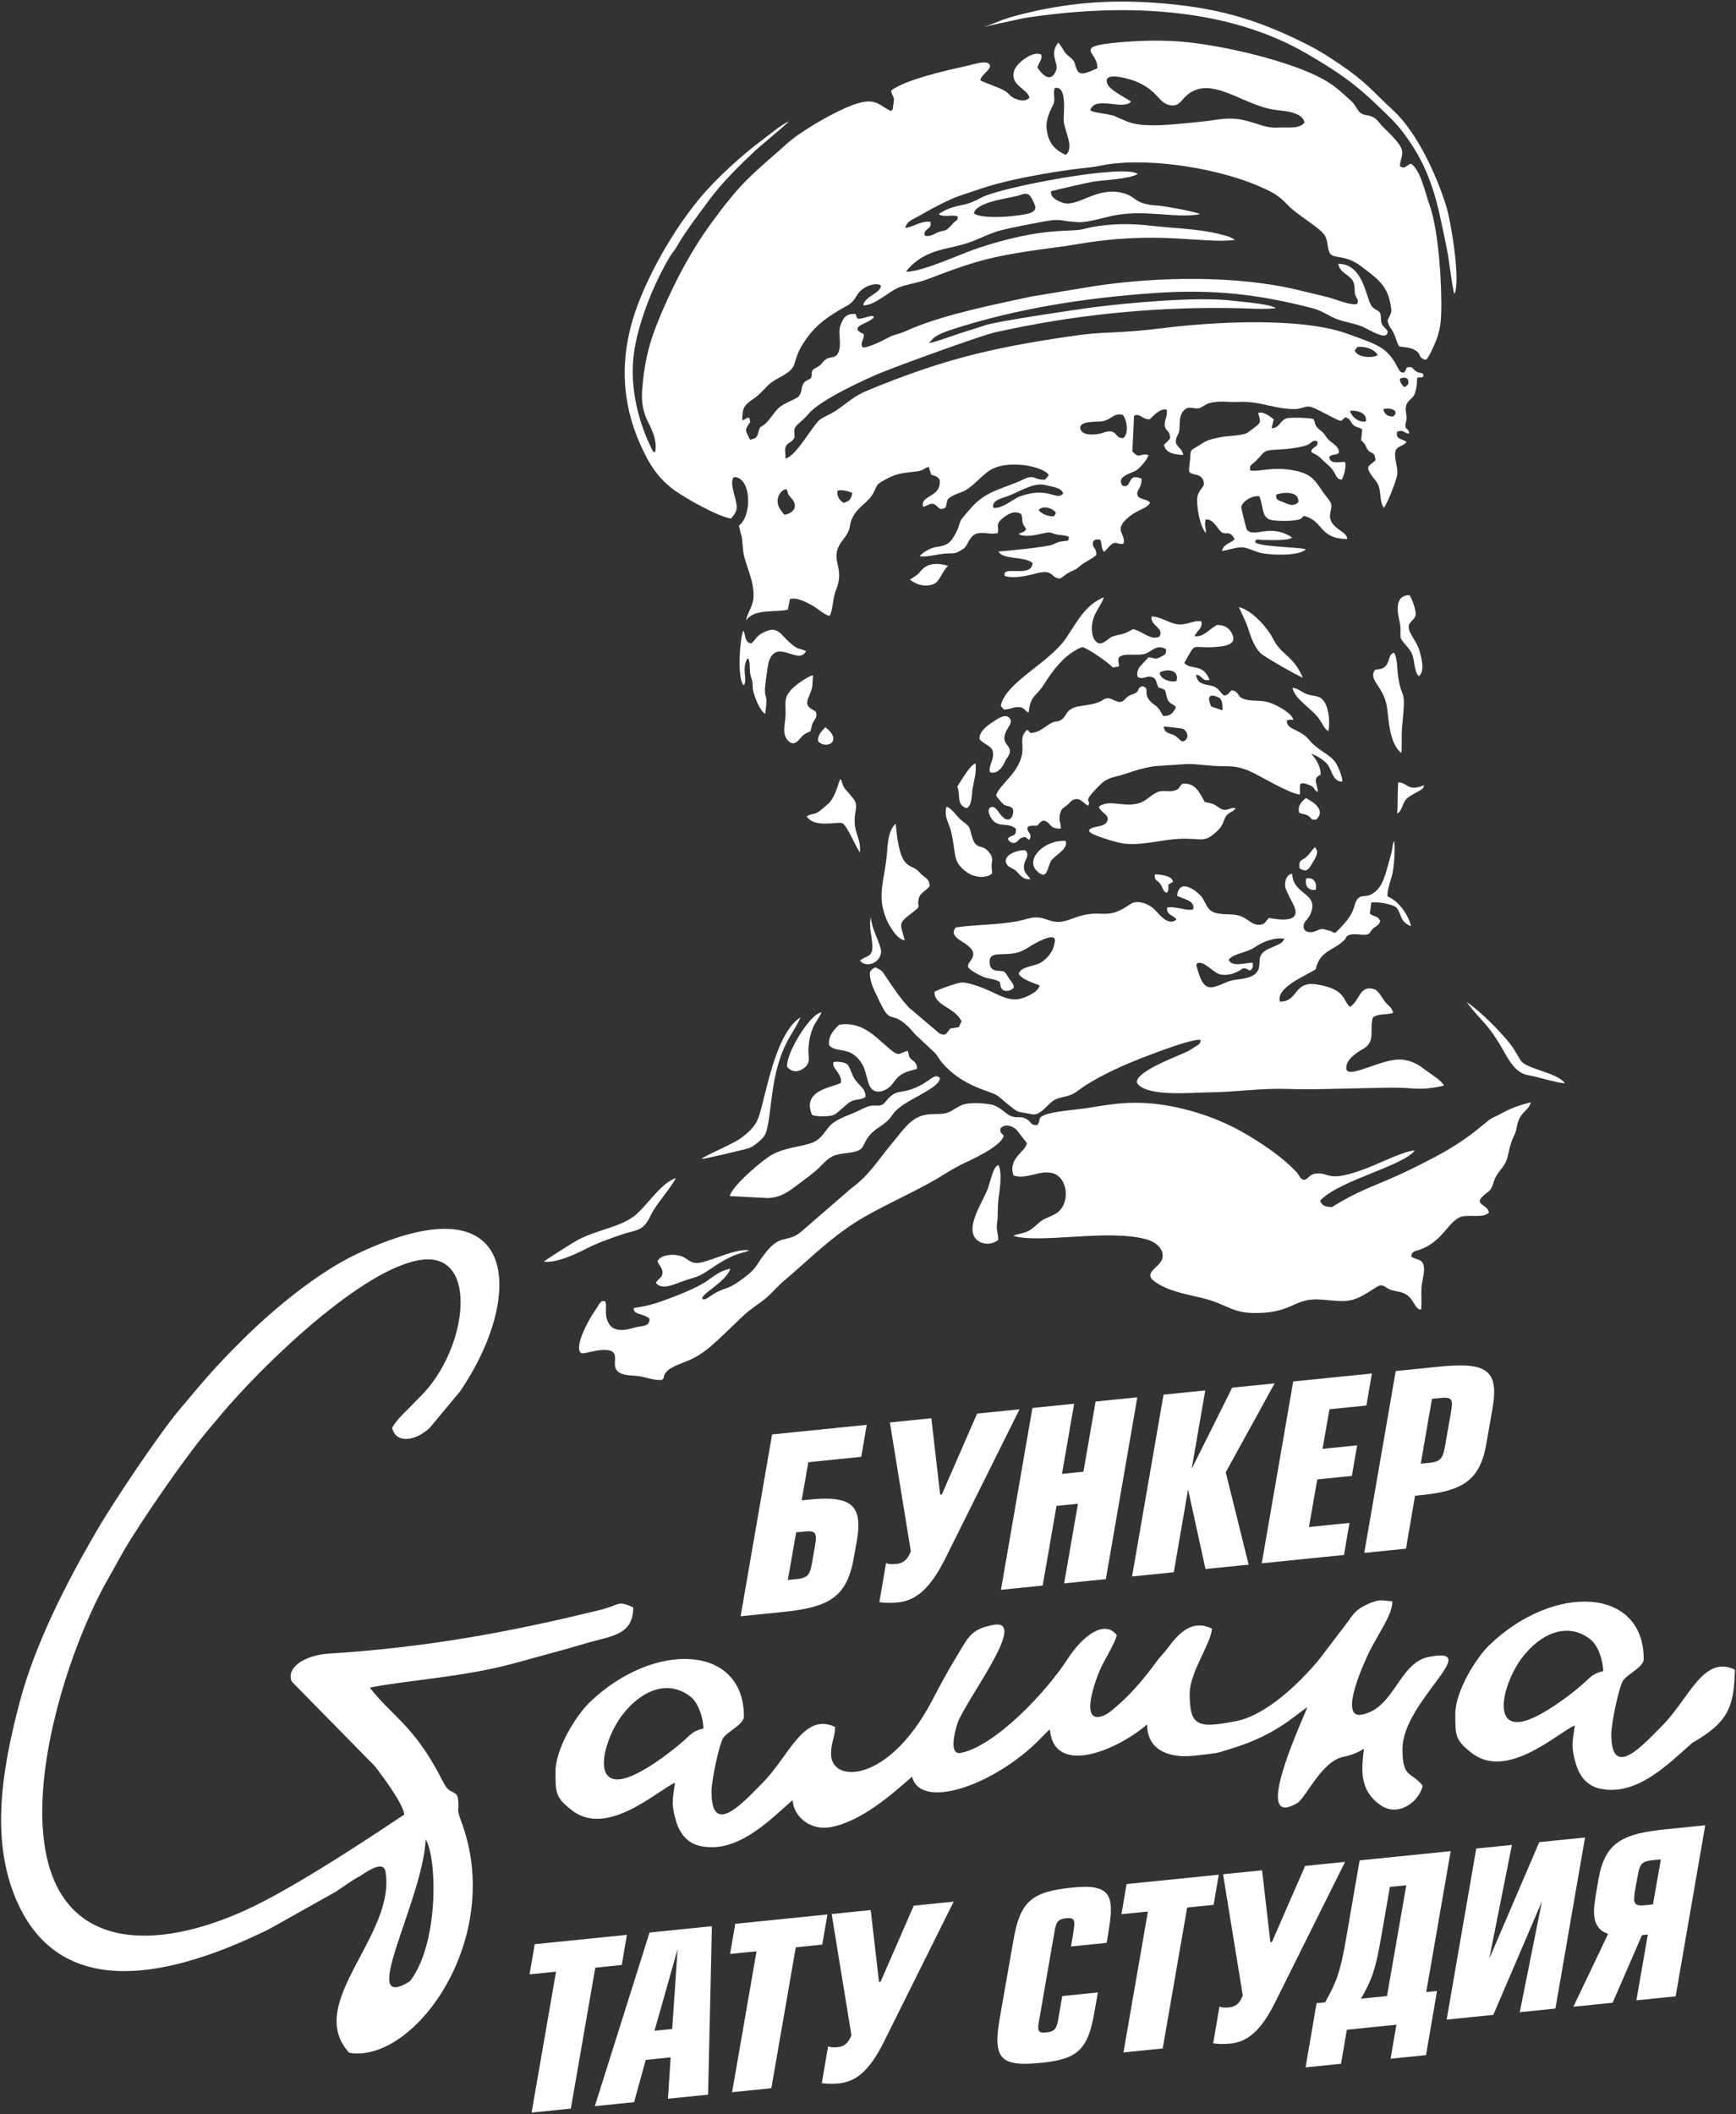 <svg width="787" height="958" viewBox="0 0 787 958" fill="none" xmlns="http://www.w3.org/2000/svg">
<rect x="0" y="0" width="787" height="958" fill="#333333" stroke="none"/>
<g clip-path="url(#clip0_2564_20)">
<path fill-rule="evenodd" clip-rule="evenodd" d="M192.988 833.476C198.384 842.758 198.797 881.179 185.817 897.807C161.681 912.835 191.601 861.599 192.988 833.476ZM167.649 764.715C185.66 761.175 210.765 759.935 233.739 753.522C243.567 750.776 255.628 747.661 265.158 744.782C276.753 741.277 287.065 741.28 287.065 728.397C279.826 724.971 281.023 727.314 272.365 729.445C228.921 740.134 191.756 746.612 149.032 749.324C138.577 749.989 129.631 755.303 132.236 761.956L170.037 800.437C172.997 804.295 182.845 817.304 183.264 822.272C182.402 822.644 140.685 851.4 114.981 863.85C74.698 883.365 31.093 885.538 21.223 841.617C13.194 805.877 29.954 751.11 46.927 719.145L56.135 702.662C64.499 688.464 83.833 660.488 93.929 648.524C96.158 645.885 97.691 644.033 99.904 641.383C118.713 618.883 164.935 573.955 191.496 570.816C217.39 567.753 211.827 611.627 190.751 632.632C188.285 635.089 186.495 637.062 184.181 639.295C181.717 641.674 179.502 644.035 177.754 646.989C179.652 654.764 188.979 652.63 194.859 646.955L208.607 630.445C237.948 587.446 236.489 532.912 161.934 568.14C144.102 576.565 124.158 593 109.897 607.16C96.943 620.025 92.956 625.01 81.526 638.555C71.814 650.063 51.65 680.419 44.928 691.82C30.498 716.3 15.953 744.714 8.929 771.282C0.43 803.435 -4.56 835.694 8.468 863.307C28.918 906.65 77.581 896.048 122.059 874.132L152.35 857.137C155.172 855.316 160.56 851.313 163.172 850.192C169.82 845.551 174.08 844.098 174.758 848.119C179.639 877.131 137.714 907.74 158.318 930.197C187.815 935.245 228.993 878.402 209.1 825.344C206.759 819.099 208.2 820.853 207.726 815.702C207.343 811.551 204.743 812.755 202.579 810.186C201.373 808.75 199.458 804.635 198.269 802.484C186.401 780.998 177.502 777.492 167.649 764.715Z" fill="white"/>
<path fill-rule="evenodd" clip-rule="evenodd" d="M282.134 806.085C268.253 808.811 274.145 787.698 281.899 777.421C290.585 765.903 302.908 760.745 313.179 768.94C316.229 771.374 318.751 777.573 318.876 783.252C314.146 784.286 312.844 786.259 309.874 788.877C303.566 794.44 290.221 804.496 282.134 806.085ZM251.822 802.854C251.822 812.469 251.896 814.427 258.92 820.079C275.128 833.123 298.16 811.196 306.016 807.824C304.907 815.609 304.173 817.562 306.58 825.519C308.263 831.078 311.754 835.24 317.382 836.482C334.408 840.243 349.217 824.456 359.293 815.729C359.976 823.776 367.893 829.657 376.747 827.916C391.084 825.101 404.684 812.709 413.49 805.083C417.085 819.813 448.12 810.091 469.272 790.2C471.712 787.908 473.81 785.483 475.952 783.628C477.776 805.165 506.433 793.185 520.043 781.397C520.043 793.72 530.97 796.55 540.366 795.664C543.322 795.387 551.015 794.575 552.834 794.026C561.086 791.54 567.117 789.676 574.6 785.738C582.689 781.482 586.13 778.275 592.611 773.572C592.463 775.382 566.058 830.156 588.133 817C592.049 814.667 599.093 798.018 609.145 796.045C612.734 795.34 615.97 793.999 618.33 792.402C617.261 801.625 616.012 810.824 625.534 817.772C633.846 823.839 643.381 816.347 644.97 809.216C639.904 802.648 635.784 806.083 635.784 792.65C635.784 770.835 673.285 745.784 647.725 750.806C634.216 753.457 632.177 774.066 617.413 776.969C606.397 779.13 618.892 752.224 620.792 748.452C625.641 738.832 631.19 731.819 631.19 725.576C626.214 725.395 625.912 724.294 620.219 726.818C615.748 728.8 613.947 730.526 611.362 734.444L597.909 752.11C588.898 762.891 573.946 777.237 560.46 779.886C542.937 783.33 539.334 782.299 539.334 767.503C539.334 757.722 548.844 745.207 549.439 737.961C540.656 733.806 534.783 739.503 529.448 746.7C527.595 749.199 525.836 750.765 523.988 753.336C519.439 759.671 513.274 767.022 507.387 772.144C505.447 773.831 502.804 776.436 500.215 777.445C488.801 781.9 496.959 760.405 498.906 756.145C500.83 751.931 505.422 744.719 506.266 740.931C500.45 733.388 490.208 742.117 484.095 751.589C473.851 767.458 450.794 791.325 435.535 794.324C430.176 795.376 432.734 785.017 433.987 781.14C437.314 770.837 466.995 733.03 450.232 736.321C439.963 738.34 439.138 741.676 433.324 751.211C429.225 757.928 426.076 763.914 422.389 770.9C402.67 808.262 376.747 808.155 376.747 794.847C376.747 789.383 378.472 787.593 378.584 782.545C364.167 775.722 357.789 795.854 345.382 808.224C337.516 816.063 322.553 833.143 322.553 811.923C322.553 806.631 326.019 790.594 327.796 787.662C329.59 784.7 337.248 781.453 337.248 777.805C337.248 745.131 296.573 743.403 267.414 771.292C261.301 777.139 251.822 792.234 251.822 802.854Z" fill="white"/>
<path fill-rule="evenodd" clip-rule="evenodd" d="M690.05 780.102C676.169 782.83 682.061 761.718 689.815 751.438C698.501 739.921 710.824 734.765 721.097 742.959C724.145 745.392 726.667 751.592 726.795 757.269C722.062 758.305 720.76 760.279 717.792 762.897C711.482 768.46 698.139 778.514 690.05 780.102ZM659.738 776.871C659.738 786.489 659.812 788.445 666.836 794.099C683.044 807.14 706.076 785.216 713.935 781.843C712.823 789.628 712.091 791.582 714.499 799.539C716.179 805.097 719.67 809.257 725.298 810.499C742.324 814.26 757.133 798.474 767.211 789.747C783.611 780.333 786.129 773.398 786.5 756.564C772.083 749.742 765.708 769.874 753.298 782.242C745.432 790.082 730.469 807.16 730.469 785.943C730.469 780.648 733.937 764.611 735.712 761.68C737.506 758.719 745.166 755.472 745.166 751.823C745.166 719.148 704.489 717.421 675.33 745.311C669.217 751.156 659.738 766.254 659.738 776.871Z" fill="white"/>
<path fill-rule="evenodd" clip-rule="evenodd" d="M350.378 237.875C347.375 237.787 349.134 240.544 346.643 242.985C345.209 244.393 342.821 246.32 344.021 248.741C345.833 248.859 349.624 246.228 350.803 244.724C350.832 243.688 350.546 238.541 350.378 237.875ZM477.889 233.869L478.708 232.372C477.25 230.237 472.694 228.817 470.91 231.088C471.807 232.779 475.813 234.384 477.889 233.869ZM355.502 233.218C357.769 233.196 363.327 230.459 358.375 225.31C356.677 223.547 357.523 223.455 356.596 221.77C354.48 221.551 352.669 224.428 352.533 226.523C352.336 229.521 353.875 231.034 355.502 233.218ZM386.411 223.368C384.668 222.585 381.39 221.676 379.629 222.417C379.345 224.798 380.452 226.55 382.408 227.872C385.382 226.984 385.724 226.288 386.411 223.368ZM481.978 223.616C481.177 220.801 476.668 220.58 474.211 219.888C468.719 218.344 462.949 222.526 456.755 224.842C454.403 225.722 449.355 226.796 450.333 230.054C452.411 230.651 455.866 228.658 457.784 227.507C460.923 225.626 461.114 225.187 464.855 224.153C475.947 221.088 479.176 227.024 481.978 223.616ZM509.304 198.483C511.777 196.368 510.96 190.425 509.049 188.037C504.672 186.838 503.708 190.597 498.933 191.002C497.037 191.163 488.348 190.662 489.877 194.679C491.031 197.72 497.337 197.046 499.897 196.151C507.049 193.649 504.903 198.903 509.304 198.483ZM330.718 192.466C326.348 189.436 321.854 194.448 321.136 198.742C320.659 201.609 322.832 210.383 324.455 212.705L326.735 212.343C327.977 208.78 325.24 208.736 326.558 205.064L329.619 204.806C328.836 203.007 326.887 202.493 325.649 201.206C325.059 198.386 325.862 198.899 327.701 197.429L327.482 194.999C328.129 194.717 328.847 194.39 329.306 194.092C330.46 193.352 330.454 192.743 330.718 192.466ZM619.221 190.908C619.856 187.006 615.168 185.864 612.018 186.115C612.568 188.753 616.213 191.801 619.221 190.908ZM631.535 188.753C632.671 187.529 632.837 187.972 632.461 186.236C631.02 185.052 628.847 184.848 627.109 185.459C627.641 187.746 629.127 188.771 631.535 188.753ZM636.536 175.374C638.449 174.757 639.06 173.38 637.988 171.525C636.27 170.903 636.428 171.042 634.692 171.537C634.444 172.832 635.493 174.401 636.536 175.374ZM624.584 160.926C623.188 158.196 618.489 156.719 615.368 157.267L614.175 158.764C615.112 162.035 622.282 162.427 624.584 160.926ZM441.507 96.646C445.318 99.819 463.611 97.758 466.741 96.619C470.619 95.207 469.371 93.254 468.118 90.651C466.549 87.396 465.334 87.335 461.982 88.526C458.408 89.794 442.736 91.182 441.507 96.646ZM483.155 70.201C487.229 66.905 482.463 59.051 482.215 54.679C482.036 51.528 484.014 38.594 478.154 39.897C477.449 42.099 478.062 43.403 477.943 45.556C477.854 47.109 477.111 48.033 476.455 49.425C475.345 51.788 474.195 55.214 474.434 57.87C474.998 64.189 477.547 67.639 483.155 70.201ZM591.366 55.502C590.608 50.825 582.293 50.284 578.388 49.821C563.362 48.044 548.24 32.761 537.092 44.07C535.245 45.943 534.288 48.028 531.081 47.753C525.095 47.236 525.433 41.007 514.554 36.75C512.215 35.835 499.029 31.74 502.179 38.315C503.464 40.993 510.235 44.285 512.759 46.023C509.098 50.277 496.386 43.036 494.263 49.993C496.041 51.311 502.466 51.347 505.907 52.853C509.906 54.603 512.005 55.838 516.556 56.435C524.258 57.442 535.212 56.019 543.135 55.292C553.617 54.327 557.215 52.195 568.001 55.547C572.078 56.813 575.219 58.131 579.61 57.814C583.371 57.541 589.243 58.648 591.366 55.502ZM634.638 75.301C637.178 76.966 637.232 74.798 639.734 74.22C644.104 77.129 646.25 87.966 648.076 92.936C652.233 104.257 653.786 130.059 653.341 142.259C653.184 146.553 652.678 150.003 651.159 153.989C650.356 156.097 647.968 161.695 646.487 163.04C642.77 162.362 644.553 160.509 641.62 158.746C639.252 157.323 636.988 157.339 634.289 157.023C633.119 154.899 632.803 153.125 631.861 151.066C630.799 148.744 629.456 147.978 629.037 145.163C630.81 141.259 631.183 142.064 630.257 137.26C628.655 128.949 623.678 125.662 616.8 120.491C609.59 115.073 604.313 117.553 602.781 114.559C601.642 112.339 602.112 109.361 600.619 106.765C598.619 103.283 588.005 97.387 583.98 93.095C579.874 88.718 577.484 87.393 571.887 84.869C553.411 76.532 522.996 71.544 502.79 74.379C499.991 74.775 496.854 75.57 494.16 75.831C482.32 76.988 463.248 80.213 451.543 83.399C446.22 84.849 441.283 86.691 436.079 88.362C429.856 90.363 421.735 94.961 415.743 98.322C413.245 99.723 411.102 100.32 410.379 103.272C414.498 102.806 416.953 100.083 421.74 100.468C422.845 104.241 418.399 103.252 419.209 106.796C420.898 107.172 422.283 106.787 423.809 105.946C428.054 103.605 428.036 105.997 431.798 101.493C433.217 99.792 434.483 100.014 434.145 98.054C431.259 97.096 427.942 98.678 425.555 97.04C428.28 95.01 432.024 93.717 435.398 93.066C439.67 92.24 441.601 91.285 445.369 89.322C453.774 84.943 509.517 74.144 515.796 78.823C512.166 81.121 500.309 81.607 495.603 82.309C493.851 82.571 477.006 86.389 476.451 86.709C476.137 89.544 479.362 91.021 481.843 91.873C488.512 94.162 497.138 84.321 509.058 87.467C515.896 89.273 513.464 92.466 525.29 93.202C528.004 93.373 542.317 95.988 544.001 97.002C534.576 99.177 520.016 94.961 505.827 97.479C500.962 98.342 493.352 100.922 488.744 100.676C478.478 100.128 482.519 98.597 470.525 100.878C465.099 101.909 459.03 103.024 453.696 104.375C449.077 105.543 443.528 108.497 438.744 110.095C429.724 113.111 420.363 112.643 411.965 121.525L410.672 123.189C418.916 122.995 435.418 115.002 444.136 112.167C473.622 102.578 485.016 105.362 491.034 103.838C494.732 102.9 496.567 102.578 500.391 102.126C507.454 101.294 514.581 101.439 521.667 102.269C533.695 103.679 546.333 103.572 557.913 107.539L559.835 108.716C545.315 110.634 525.55 104.324 489.031 110.556C481.649 111.815 474.217 112.612 466.811 113.742C450.053 116.3 442.693 118.22 426.958 124.069C424.006 125.165 420.818 126.486 417.844 127.403C414.673 128.379 411.066 128.94 408.018 130.043C403.033 131.845 396.924 138.377 391.352 138.392C391.643 134.425 399.777 132.682 399.278 129.267C396.073 127.629 390.394 130.513 388.682 133.503C385.948 138.274 384.728 137.94 380.121 140.733C372.755 145.197 368.653 148.618 364.014 155.752C360.779 160.726 360.656 164.629 359.411 166.488C357.36 169.552 353.063 170.923 350.13 173.009C347.259 175.05 345.238 178.165 342.114 180.34C337.514 183.537 336.473 184.285 336.513 190.436C338.279 190.12 337.784 189.364 339.651 189.241L340.116 191.226C337.133 195.37 338.06 194.907 340.011 199.259C342.331 198.738 343.173 198.389 343.741 196.095C344.585 192.712 344.553 194.065 346.822 192.105C349.255 190 350.953 186.565 353.381 184.537C355.865 182.461 360.837 180.939 362.108 179.572C363.457 178.122 363.195 176.075 363.918 174.383C364.782 172.362 366.342 172.427 367.785 171.208C368.228 168.704 367.467 168.086 369.667 166.804C371.511 165.728 371.763 165.745 373.102 164.025C375.802 160.556 379.027 163.541 380.383 158.836C381.477 155.038 379.839 150.829 380.909 147.764C382.225 143.984 383.639 141.943 387.899 142.313L388.631 144.351C391.585 144.758 394.594 142.429 396.241 143.503C394.825 146.663 383.513 147.752 391.6 151.411C391.77 154.367 389.797 155.043 391.025 157.386C393.323 157.82 400.41 154.21 402.755 152.966C405.176 151.677 406.423 151.59 408.83 150.742C410.748 150.066 412.782 149.055 414.702 148.289C430.326 142.064 450.849 137.98 467.551 134.364L496.455 129.605C524.373 125.371 560.887 124.648 588.757 131.484C593.19 132.574 597.712 133.586 602.138 134.711C605.206 135.492 612.879 138.75 615.354 137.66C616.166 135.519 614.562 135.127 614.251 133.006C613.924 130.782 614.441 129.155 613.137 127.052C611.405 124.255 607.536 123.758 606.676 119.54C617.916 119.524 619.125 134.364 621.649 138.457C622.705 140.171 624.817 140.558 625.533 141.639C626.5 143.098 625.45 145.345 626.795 147.406C627.755 148.871 630.194 149.972 628.507 151.695C626.721 153.306 620.091 149.064 617.813 148.099C613.656 146.34 609.63 146.049 605.701 144.456C601.539 142.771 599.5 140.827 594.727 139.594C570.249 133.261 549.717 131.015 524.026 132.751C492.631 134.87 460.785 139.728 430.858 149.542C428.193 150.417 425.226 151.512 423.042 153.355L421.111 155.466C424.221 155.072 434.103 151.274 438.054 150.102C441.084 149.202 443.62 148.43 446.578 147.394C451.639 145.615 488.979 140.1 494.974 139.328C510.759 137.289 542.979 134.259 559.034 136.284C563.275 136.819 575.705 137.681 578.446 139.645C572.635 140.274 567.197 139.782 561.39 139.652C527.006 138.884 491.911 142.044 458.178 149.093L451.022 150.605C444.029 152.275 407.835 165.477 399.81 168.731C392.706 171.608 371.537 181.364 366.655 187.442C365.54 188.827 363.547 190.64 362.251 191.765C359.219 194.401 360.347 194.77 360.181 198.304C358.776 200.653 357.863 200.201 356.72 201.593C355.164 203.486 356.402 205.16 356.008 207.8C361.152 206.778 368.666 192.045 372.039 189.91C374.5 188.353 376.727 187.628 379.468 185.732C384.728 182.094 387.237 179.436 393.453 176.873C426.584 163.212 448.804 157.71 484.567 152.485C493.994 151.107 495.865 151.028 505.352 150.585C512.529 150.247 519.803 149.623 526.921 148.724C549.616 145.855 590.384 143.465 611.499 151.483C616.081 153.221 623.705 155.544 627.37 158.451C632.568 162.575 633.687 167.569 634.891 168.402C637.046 169.89 637.077 167.404 637.849 166.502C640.604 165.949 640.004 166.884 641.783 168.131C644.137 169.784 645.028 168.075 645.35 170.552C643.71 171.577 644.571 170.65 642.571 171.136C642.085 172.98 642.819 173.913 641.416 178.263C640.676 180.557 638.612 180.984 637.67 183.24C636.536 185.956 638.156 188.024 637.507 190.577C636.194 195.75 638.65 193.148 638.834 196.484C636.411 196.415 636.652 194.509 633.399 195.616C632.474 199.293 635.748 198.639 637.628 200.331C635.878 202.533 632.665 201.973 632.459 205.359C632.269 208.53 633.719 211.777 633.446 214.916C633.233 217.355 628.97 228.13 627.391 230.137C624.934 226.854 626.65 221.651 623.815 218.064C618.247 211.023 620.006 211.765 623.56 208.639C623.416 204.634 621.543 205.583 620.315 204.131C618.939 202.504 619.483 201.53 617.053 199.514L617.531 194.576C616.025 193.479 614.504 193.674 613.34 192.414C612.045 191.009 612.344 189.865 609.948 189.049L607.932 190.754C605.007 190.116 596.003 184.323 593.34 184.217C591.648 184.153 589.594 185.325 587.144 185.37C578.309 185.533 570.811 181.615 561.807 182.125C557.287 182.38 552.628 181.373 548.226 182.676C546.351 183.231 544.756 184.766 543.5 185.007C541.399 185.412 539.215 183.983 537.322 185.415C533.455 188.339 535.617 194.063 534.115 196.731C530.965 202.318 535.689 202.023 536.449 206.129C532.976 206.106 528.347 205.433 527.68 201.588L530.392 198.818C530.618 194.976 528.378 195.589 528.042 192.915C527.7 190.19 529.562 188.632 528.855 185.58C525.635 185.086 523.258 188.187 521.164 190.006C517.78 190.138 517.02 187.1 514.115 188.377L513.345 204.522C516.892 208.422 516.709 204.954 520.638 206.236C520.211 208.125 516.662 212.365 514.648 213.412C512.202 214.683 506.01 216.044 508.866 220.063C513.464 221.763 510.539 213.923 517.496 216.905C517.733 220.906 515.301 222.045 515.552 223.934C515.894 226.527 519.591 225.798 521.334 227.671C520.607 230.302 516.098 230.595 511.573 234.402C504.491 240.356 510.457 241.699 509.369 246.302C506.702 247.101 506.272 244.93 503.918 246.666C502.598 247.642 501.642 249.271 500.452 250.05C499.109 248.244 499.59 246.492 498.852 244.655C497.06 244.055 495.149 244.626 495.442 246.787C495.643 248.28 497.08 248.609 497.006 251.437C495.67 253.021 491.289 254.794 488.941 257.02C487.771 258.13 486.104 258.629 484.647 259.381C483.009 260.224 482.013 261.455 480.476 262.196C475.672 261.634 478.048 257.541 469.057 260.014C465.484 260.996 458.986 262.29 455.537 260.992C453.729 255.883 467.845 262.149 468.109 255.118C464.327 251.903 454.43 253.787 452.693 249.864C455.246 249.835 475.032 247.79 477.084 246.821C481.065 244.937 480.089 245.615 484.303 244.97L484.553 243.303C482.893 242.348 480.66 242.636 478.872 242.171C476.077 241.444 476.603 240.878 473.159 241.636C469.912 242.352 464.349 243.744 461.749 241.925C463.338 241.155 464.088 241.343 465.177 239.857C464.625 238.421 464.007 238.45 463.597 236.749C463.228 235.221 463.577 234.37 462.906 232.894C459.903 231.269 457.435 232.661 455.103 234.402C450.655 237.729 453.212 238.644 452.277 241.549C449.131 242.466 444.669 240.511 441.771 242.231C439.084 243.827 438.869 247.235 436.663 248.736C432.429 251.621 432.196 250.361 427.309 250.958C424.047 251.357 420.169 252.464 416.98 252.115C417.636 250.578 422.109 248.175 424.107 247.922C429.999 247.179 431.203 245.78 433.962 240.244C434.696 238.772 434.926 237.035 435.486 235.93C436.007 234.896 440.026 230.338 440.943 229.356C447.764 222.056 455.49 221.327 464.047 217.181C469.176 214.695 468.878 217.695 473.806 217.331L475.444 215.368C473.915 211.571 456.376 207.559 448.014 213.605C444.508 216.14 441.843 219.523 438.323 221.772C436.067 223.213 434.459 223.357 432.322 224.455C428.587 226.38 429.797 226.391 428.71 229.969C425.725 231.64 425.707 229.81 423.903 228.678C421.798 227.355 420.377 229.519 418.448 229.595C417.072 224.265 426.902 225.516 426.005 217.386C424.461 215.411 424.264 215.966 422.147 215.084L421.048 211.577C419.054 212 418.824 213.171 415.951 213.549C408.41 214.545 406.608 214.144 399.329 218.461C397.481 219.555 397.293 220.571 396.38 222.558C393.919 227.915 389.056 229.121 386.427 234.619C384.476 238.694 386.487 239.078 382.05 244.769C375.14 253.63 383.556 256.331 378.969 267.416C377.53 270.894 377.53 276.94 376.105 279.057C374.12 278.907 370.26 275.425 368.011 274.226C365.259 272.755 361.103 270.509 358.096 271.482L357.149 276.226C352.374 277.676 342.07 275.519 338.27 281.082C338.212 279.361 341.127 274.61 341.494 271.784C342.528 263.879 337.469 255.252 336.927 249.766C335.864 238.964 336.88 246.944 334.992 238.13C341.072 233.782 340.691 216.08 332.674 216.167C330.879 218.503 332.718 223.173 333.331 225.849C334.426 230.616 334.343 231.311 331.467 234.995C325.793 234.22 311.042 225.959 306.092 222.399C298.05 216.61 294.031 209.966 289.988 200.716C280.939 180.024 281.212 158.95 289.211 137.835C295.311 121.73 306.043 103.344 317.028 90.088C324.669 80.866 336.339 70.244 346.283 62.886C349.908 60.203 353.479 56.997 357.619 54.974C357.156 55.892 344.75 66.035 342.246 68.391C335.195 75.03 327.451 82.618 321.597 90.513C317.144 96.523 310.359 105.438 306.775 111.786C305.669 113.738 304.794 114.458 303.738 116.217C296.69 127.969 289.99 144.4 287.696 157.949C285.127 173.121 288.551 189.221 295.231 202.953C295.944 204.421 295.725 204.56 296.992 204.952C297.999 200.13 295.911 195.321 293.886 191.409C291.382 186.571 290.71 181.796 291.14 176.287C291.961 165.734 293.805 157.045 297.58 147.448C303.651 132.024 312.429 114.722 322.353 101.236C327.323 94.48 332.461 87.669 338.257 81.84C344.265 75.796 350.613 70.676 356.773 65.073C363.019 59.393 382.097 48.017 391.032 46.276C397.566 45.003 399.208 48.111 403.858 50.324L404.709 49.532C404.747 48.999 405.29 45.209 405.286 45.128C405.243 43.944 404.127 42.696 404.002 40.993C410.744 36.019 428.869 31.942 437.929 29.95C441.445 29.178 448.793 26.491 448.849 30.232C447.914 32.613 444.859 33.965 444.418 36.379C445.313 37.144 453.071 39.594 455.658 41.262C457.618 42.524 457.903 43.808 460.424 44.788C462.729 45.681 464.965 46.048 466.703 44.276C465.822 40.149 457.605 38.726 459.787 31.966C460.912 28.478 468.496 22.68 472.089 24.806C472.479 27.404 470.895 28.205 470.315 30.608C472.445 33.839 476.276 37.816 478.682 32.141C480.317 28.276 475.323 25.419 479.693 19.301C480.7 20.069 482.105 22.939 483.146 24.175C484.406 25.669 486.598 26.625 487.147 28.505C488.762 34.043 489.443 34.578 497.442 30.975C498.102 23.674 485.777 21.185 506.532 19.27C515.366 18.455 523.894 18.155 532.755 18.663C550.216 19.659 580.652 26.466 596.994 34.423C604.206 37.934 607.24 40.917 612.6 45.813C615.562 48.523 615.137 51.541 619.498 52.208C624.278 52.938 624.372 55.032 627.42 57.957C639.266 69.313 635.088 68.619 634.638 75.301ZM681.323 504.18C685.684 501.835 689.28 500.7 694.062 499.458C692.393 504.267 689.009 503.464 687.673 510.528C686.649 515.952 685.597 513.905 683.621 523.509C682.511 528.897 679.459 529.897 677.557 534.476C676.738 536.452 676.456 538.698 674.751 539.958C666.212 546.264 674.185 544.961 675.006 549.435C672.605 552.086 666.389 550.361 662.79 551.256C656.747 552.755 654.274 562.677 643.435 566.345C641.32 567.061 639.995 567.018 639.785 569.399C642.072 571.435 647.304 569.202 645.012 579.549C643.723 585.381 644.804 588.236 644.251 593.45C640.969 593.353 641.157 587.62 635.858 585.803C633.862 585.119 631.268 585.022 629.402 583.986C627.527 582.946 626.547 581.572 624.132 583.152C612.902 590.503 611.937 590.01 599.171 588.914C587.47 587.909 586.363 594.069 572.599 594.884C559.07 595.687 557.868 591.796 546.729 588.63C540.397 586.831 529.226 585.492 522.791 580.185C518.543 576.68 525.798 574.08 526.856 570.534C528.181 566.101 523.753 562.746 520.105 561.697C502.616 556.651 471.722 563.742 459.435 560.025C461.044 558.992 463.956 559.202 466.853 557.432C469.207 555.993 470.554 554.255 472.371 553.01C473.855 551.999 477.026 551.03 479.026 549.699C485.301 545.532 484.376 533.296 476.869 531.524C471.096 530.164 465.124 534.677 459.467 532.639C456.757 524.728 465.235 521.819 465.502 517.904L460.762 511.873C458.811 510.121 455.466 509.038 453.566 511.329C453.333 513.659 453.805 512.965 455.02 514.643C453.87 519.653 439.751 525.767 435.273 527.962C432.151 529.492 427.938 532.256 424.805 534.107C415.382 539.669 402.983 545.094 392.155 551.258C377.669 559.511 367.154 570.473 355.122 580.643C352.17 583.141 349.789 586.229 346.61 588.746C343.479 591.225 340.065 593.318 337.232 595.971C332.971 599.961 324.009 608.91 319.948 611.881C315.86 614.873 313.814 615.9 309.113 617.686C298.529 621.702 302.192 624.108 300.086 625.258C297.115 625.806 292.465 623.871 288.952 623.495C285.727 623.15 280.478 623.452 279.084 620.049C277.786 616.878 281.252 611.767 274.158 611.707C269.106 611.664 264.42 613.933 263.339 613.005C259.987 610.131 267.539 596.75 270.173 593.241C271.625 591.31 272.207 588.71 274.485 589.807C275.143 592.438 274.04 595.05 275.376 598.489C278.072 605.432 286.219 601.774 289.086 601.252C291.818 600.753 294.508 600.953 294.472 597.571C291.794 595.088 287.177 595.902 287.235 592.839C288.312 592.4 293.129 592.105 299.527 589.802C305.477 587.661 315.669 583.875 320.747 580.285C323.857 578.09 327.155 575.445 331.1 574.951C329.747 578.851 324.813 582.284 321.087 585.217C316.967 588.455 318.332 589.167 319.894 588.632C321.127 588.209 323.721 585.535 328.923 583.888C332.365 582.8 335.889 580.118 338.691 577.904C342.792 574.66 342.877 573.302 345.822 569.269C354.504 557.383 356.335 564.776 364.833 556.732L385.973 538.419C394.008 532.625 398.24 525.431 404.51 517.942C410.406 510.9 413.704 504.923 422.749 504.851C429.706 504.793 429.278 504.587 434.832 501.32C438.341 499.257 445.016 499.781 448.95 500.445C453.696 501.246 455.779 505.126 459.113 506.017C461.521 506.664 463.148 505.587 465.737 507.308C467.668 508.595 467.173 510.04 470.281 509.814C472.009 507.557 470.136 506.776 473.296 505.361C477.171 503.627 487.075 502.947 491.783 502.255C501.452 500.835 508.089 499.331 518.21 499.772C533.059 500.418 550.012 505.502 562.823 512.743C571.57 517.689 581.162 524.053 587.893 531.267C589.017 532.471 589.547 534.921 591.639 534.545C592.796 534.337 593.834 532.115 596.231 531.835C603.588 530.981 601.022 536.613 620.613 528.973C624.965 527.277 637.659 521.103 641.351 521.374C636.026 528.369 607.115 534.87 598.511 544.008C599.053 546.521 601.369 546.895 603.783 546.991C611.68 542.046 618.198 539.128 626.804 535.588C634.817 532.294 642.459 528.539 650.152 524.491C657.561 520.593 664.693 516.035 670.956 510.85C677.449 505.478 674.576 507.807 681.323 504.18ZM542.76 436.466C542.171 437.582 542.238 437.106 543.077 439.963C545.997 449.932 549.173 447.936 556.168 445.018C558.754 443.937 561.075 443.946 563.749 443.447C573.322 441.668 570.014 436.168 571.527 433.022C573.478 428.958 581.431 428.925 582.185 425.338C577.486 424.738 572.525 426.747 568.676 429.321C564.881 431.858 559.383 431.986 556.996 434.864C558.419 438.589 564.906 436.065 567.902 436.258C568.106 437.99 568.068 438.813 566.671 439.795C565.624 439.415 564.868 438.625 563.61 438.824C562.914 438.932 559.634 442.19 553.901 441.686C550.195 441.362 546.183 435.125 542.76 436.466ZM590.995 419.193C590.682 421.668 592.369 422.529 594.557 422.373C596.994 422.201 598.16 420.549 600.093 421.057C600.93 421.276 602.476 421.652 603.195 421.872C605.262 422.5 604.092 424.588 609.565 418.334C614.848 412.297 613.481 409.52 615.522 407.266C617.328 405.273 619.028 406.711 621.774 405.208C627.207 402.229 627.981 396.026 630.367 388.094C631.544 384.178 630.966 382.766 632.134 381.115C632.376 385.469 632.152 390.656 631.432 394.964C630.922 398.023 628.541 403.581 629.082 406.226C633.996 408.262 638.465 414.371 639.675 419.735C634.522 417.437 635.724 415.112 633.314 411.54C632.078 409.71 624.124 408.51 621.66 408.974L620.991 413.955C622.776 415.635 624.477 414.662 625.748 417.405C625.019 419.424 623.909 419.5 622.436 420.82C620.821 422.265 621.411 423.505 618.666 423.586C616.643 423.644 614.589 423.082 612.577 423.456C609.74 423.984 610.736 424.814 609.183 426.235C603.839 431.129 598.471 430.748 596.439 439.207C592.156 442.116 578.383 447.354 580.225 453.852C588.764 454.02 586.135 444.349 597.07 446.112C610.272 448.243 608.614 453.344 611.969 456.256C616.52 453.6 616.238 446.054 623.063 448.265C624.79 448.824 626.451 451.863 627.536 453.459C629.156 455.837 631.087 456.312 631.573 459.012C628.29 459.952 624.786 459.218 622.383 461.053C620.713 466.207 623.781 471.904 618.221 475.146C614.808 477.138 609.362 480.528 610.512 484.972C612.92 488.198 626.914 479.521 635.301 480.143C639.546 480.458 642.792 482.193 646.039 484.739C648.228 486.455 653.768 489.695 654.596 491.951C647.433 493.441 645.126 493.594 637.771 493.065C632.034 492.651 625.336 492.983 619.503 493.074C607.538 493.265 594.855 493.849 582.975 493.446C571.241 493.047 559.515 494.945 547.691 495.01C540.35 495.052 519.763 497.18 515.502 490.792C513.92 485.914 533.679 478.632 537.964 476.634C539.302 476.01 540.576 475.088 541.84 474.303C543.317 473.39 544.453 472.855 544.212 471.21C540.511 470.286 515.091 480.199 508.709 483.099C501.994 486.149 494.18 490.042 488.46 494.39C484.229 497.608 480.532 496.57 477.236 498.946C474.437 500.962 471.49 505.677 467.775 504.905C460.203 503.332 462.568 504.847 456.649 500.208C455.027 498.937 453.998 497.76 452.12 496.447C449.039 494.289 436.757 492.625 427.296 481.808C425.814 480.112 425.212 478.731 423.993 477.238L415.841 469.612C414.557 468.585 413.317 466.779 412.048 465.535C406.112 459.699 404.626 461.942 402.202 459.612C400.446 457.925 397.85 451.825 396.644 449.368C395.783 447.612 394.948 445.555 394.599 443.57C394.028 440.344 394.295 439.592 396.884 438.345C399.907 439.909 399.674 439.661 401.511 442.44C404.803 447.421 408.251 452.532 412.178 456.683L425.908 468.292C428.922 469.767 429.377 467.845 430.71 466.093L434.671 465.455L435.915 462.736C432.46 456.112 423.548 455.848 423.646 449.433C425.063 448.489 434.112 445.244 436.02 445.197C439.149 445.123 445.613 447.612 448.545 448.952C452.414 450.722 456.992 453.358 461.373 452.812C464.173 452.463 471.047 449.525 471.25 446.479C468.57 445.466 463.018 443.769 461.796 441.174C463.363 437.397 469.286 438.314 472.788 435.551C475.267 433.595 477.191 431.335 477.883 428.213C477.916 428.059 478.243 426.459 478.245 426.405C478.538 421.766 468.138 428.061 466.424 429.175C461.776 432.198 459.317 432.198 453.875 432.395C451.599 432.478 448.795 432.505 448.67 435.336C448.556 437.893 449.185 439.478 451.868 439.822C455.063 440.232 455.199 439.563 456.976 442.619C458.133 444.613 459.778 445.795 459.558 447.654C458.417 448.697 456.878 449.346 455.3 448.862C453.517 448.312 453.626 446.468 453.28 445.005C451.178 443.452 447.885 443.745 445.159 442.38C443.038 441.317 440.294 440.082 438.909 438.289C437.916 435.3 446.383 432.805 436.032 426.607C433.682 425.201 430.84 423.049 433.362 420.243C442.344 418.891 452.718 419.177 461.617 417.347C467.29 416.181 468.952 414.651 474.875 416.785C479.939 418.609 482.365 417.64 487.171 415.888C499.931 411.238 501.052 417.701 512.231 409.813C515.724 407.347 521.094 409.721 523.686 412.404C525.733 414.523 529.812 419.907 533.375 416.62C531.589 414.402 528.899 414.798 529.061 411.274C532.766 410.426 538.506 413.109 540.967 412.019C541.811 407.839 536.246 407.499 533.616 405.848C534.731 396.825 543.966 404.821 545.241 407.058C547.472 410.976 547.709 413.422 553.107 414.067C558.314 414.689 560.88 413.563 565.673 416.92C567.314 418.07 568.752 419.157 570.943 419.052C573.673 418.922 573.563 417.595 575.242 415.995C575.626 415.821 591.393 419.967 586.352 409.936C585.369 407.978 583.512 404.539 582.854 402.639C582.031 400.253 583.02 396.143 585.79 395.953C586.273 405.991 598.648 404.398 593.863 414.644C593.047 416.394 591.194 417.631 590.995 419.193ZM536.04 336.005C539.215 335.406 538.83 331.467 536.181 330.214C535.778 330.024 528.042 329.181 527.557 329.228C527.828 331.832 529.327 332.036 531.464 332.821C534.037 333.768 534.268 335.189 536.04 336.005ZM554.221 321.906C554.335 320.463 554.14 317.692 553.185 316.506C552.923 316.184 545.581 312.221 549.077 320.096L554.221 321.906ZM533.377 308.518C534.702 303.264 528.808 303.049 525.854 304.667C525.355 307.547 530.893 309.565 533.377 308.518ZM483.298 289.146C488.523 281.417 491.862 274.259 500.365 270.659C499.85 273.026 497.183 276.454 496.102 279.099C494.851 282.145 494.343 286.757 496.126 289.715C498.839 294.212 502.278 289.052 504.511 288.368C509.508 286.837 508.602 287.974 513.621 285.08C517.803 285.893 522.043 290.625 525.693 288.356C527.843 284.559 521.486 283.639 522.034 279.357C526.203 279.502 528.935 281.755 532.647 282.668C537.517 283.865 541.05 280.84 544.61 281.532C545.46 284.541 542.583 285.808 541.518 288.289C545.78 288.833 548.385 284.772 551.849 283.174C555.474 283.25 557.882 284.868 558.976 288.332C560.151 292.046 555.116 292.778 552.71 293.02C538.973 294.394 543.066 289.717 536.866 300.411C540.13 303.895 545.228 300.27 548.392 308.124C544.657 308.795 545.201 306.041 542.216 305.743C542.773 309.724 545.239 309.928 548.663 310.617C552.67 311.425 552.699 313.544 554.894 315.173C556.817 315.036 557.11 313.864 558.437 312.756C562.424 313.653 560.258 315.909 564.725 316.987C568.081 317.798 570.997 317.281 574.127 317.983C577.73 318.791 585.56 322.839 586.345 326.184C584.835 326.202 584.711 325.893 583.36 326.524C583.235 331.067 589.422 329.867 594 335.878C594.705 336.804 596.464 338.189 597.504 339.008C600.163 341.107 602.631 342.226 604.974 344.842C606.368 346.399 608.639 352.005 608.534 354.195C604.551 354.249 603.888 349.803 602.3 347.075C601.051 344.927 596.855 342.188 594.407 341.604C596.584 343.66 598.968 347.917 598.674 351.072C594.747 352.721 597.379 355.196 597.392 358.859C595.322 357.883 596.137 356.825 594.204 355.997C587.468 353.106 589.854 356.505 589.256 360.067C583.664 359.226 571.476 351.656 566.964 349.642C561.5 347.203 559.057 347.259 553.089 347.169C547.958 347.093 543.254 346.2 538.145 346.205L523.142 347.212C518.051 348.051 515.05 349.006 510.262 350.631C505.766 352.157 502.361 352.038 498.935 355.419C489.418 364.809 495.245 361.622 493.314 365.088C491.973 364.549 490.293 362.428 488.735 362.148C486.187 361.692 485.332 363.538 483.828 364.795C482.076 366.259 481.221 366.062 480.514 368.951C479.78 371.945 481.121 372.949 480.861 375.48C475.3 375.623 476.802 372.598 472.96 371.815C471.103 372.65 471.568 372.952 470.221 374.082C468.361 374.335 467.355 373.771 465.905 374.762C465.121 377.282 468.424 377.49 466.616 380.613L464.736 379.289C461.671 379.656 462.123 380.884 460.48 381.757C459.033 382.527 457.455 381.329 456.867 380.13C458.502 377.801 460.818 379.73 460.518 375.507C456.643 371.985 451.058 376.382 448.363 368.561C447.403 365.771 450.259 364.205 452.387 367.494C457.793 375.845 460.266 368.387 459.01 366.306C457.229 364.654 456.329 365.805 454.521 364.12C453.66 363.316 452.452 361.613 451.588 360.597C452.342 355.791 463.448 349.664 463.537 339.431C463.573 335.444 462.611 333.631 465.67 330.642L467.155 332.145C470.259 331.897 471.586 330.984 474.025 329.266C478.87 325.849 478.23 327.645 480.687 326.404C483.255 325.106 482.763 323.188 485.303 321.454C488.814 319.06 495.014 320.331 500.083 317.111C502.797 315.383 504.166 317.269 506.883 317.974C509.646 318.693 509.933 315.797 512.768 314.873C517.608 313.295 514.724 312.295 517.798 310.914C521.761 312.047 517.771 313.973 521.723 318.064C522.84 319.218 523.981 319.541 525.113 320.915C525.986 321.971 526.619 323.385 527.369 324.455C530.685 324.506 531.853 323.085 533.144 320.353C531.41 318.616 529.774 319.158 528.929 315.817C527.942 311.908 528.857 312.937 525.084 311.429C524.31 309.749 524.348 307.39 522.227 306.808C519.454 306.045 518.577 308.093 515.914 306.855C514.99 305.472 515.932 303.011 517.051 301.738L520.71 297.82C523.243 298.014 523.511 299.066 525.966 297.761C528.089 296.634 528.691 296.737 528.644 294.201C524.196 291.509 521.96 295.624 518.664 296.392C514.909 297.269 509.414 295.636 507.111 298.021C506.704 300.142 507.355 300.18 507.277 302.002L504.545 302.443C501.922 299.927 494.222 294.432 490.819 293.239C488.778 293.496 483.846 297.048 482.336 298.556C474.851 306.036 473.967 310.185 470.501 313.698C467.518 316.719 466.82 318.424 466.356 322.841C464.262 322.239 464.75 320.366 461.355 320.413C459.236 320.442 457.614 321.532 455.141 321.517L453.714 319.932C455.392 309.489 475.656 300.451 483.298 289.146ZM588.58 227.581C589.097 221.66 579.815 223.437 578.603 224.162C578.072 226.912 580.294 226.82 582.485 227.839C584.678 228.859 586.584 229.468 588.58 227.581ZM539.148 213.923C538.747 212.432 539.557 209.159 539.604 207.008C539.676 203.634 540.099 203.974 542.659 202.392C546.729 199.874 546.548 199.478 553.288 198.107C556.622 197.431 563.923 197.485 565.969 195.811C567.199 194.804 569.084 193.508 570.164 192.539C572.221 190.696 570.63 189.25 570.422 187.046C572.881 186.417 575.315 188.388 577.459 190.018L576.454 194.079C580.625 193.799 580.055 190.136 583.783 189.438C585.517 189.113 594.034 189.304 595.504 189.926C596.484 192.262 595.86 192.555 597.97 194.513C600.057 196.453 599.462 195.267 601.199 197.923C603.257 201.074 607.281 201.745 606.949 205.256C604.929 206.664 604.237 205.406 602.575 207.075C602.982 210.611 607.384 209.185 609.717 209.304C610.469 211.226 609.294 215.527 608.317 217.326C604.918 217.113 606.52 214.509 601.87 210.544C600.485 209.362 599.688 208.521 598.424 207.33C596.849 205.847 595.553 205.666 594.425 204.777C594.638 202.325 597.701 202.86 597.301 200.118C595.777 199.138 595.045 200.058 593.642 201.087C591.301 202.804 582.561 203.585 579.657 203.699C571.509 204.016 573.85 204.84 568.515 209.584C566.808 211.101 566.653 210.66 566.7 213.202C571.006 213.86 576.311 211.513 585.334 212.949C596.224 214.683 596.056 218.505 601.93 225.836C604.486 229.022 603.49 229.3 603.011 232.824C602.098 239.557 610.877 240.47 610.736 244.221C597.775 244.136 600.196 235.957 591.006 233.764C589.849 235.004 590.281 235.107 588.301 235.545C585.309 236.208 579.632 236.154 576.732 235.713C571.753 234.957 572.874 229.586 570.943 224.957C568.09 224.229 562.952 227.152 562.735 229.893C562.699 230.334 564.906 239.568 565.3 240.05C568.493 243.97 575.714 236.903 585.781 243.561C584.049 245.131 576.056 244.691 572.16 244.677C570.093 244.673 569.65 243.722 568.934 245.639C570.726 247.906 589.739 247.857 591.957 248.949C588.849 252.044 576.486 251.558 572.073 250.676C569.283 250.121 565.884 248.239 563.487 248.043C560.37 247.787 557.166 249.327 553.888 249.634C555.17 246.078 557.524 246.485 559.732 244.319C556.928 239.273 555.398 243.608 552.757 240.119C551.299 238.192 549.298 234.975 546.62 235.397C545.783 238.123 546.763 239.02 546.707 241.522C543.943 238.852 542.044 228.134 542.939 224.701C543.89 221.054 546.599 220.683 545.561 217.879C544.254 214.352 541.126 215.637 539.148 213.923ZM401.307 499.398C406.101 493.365 407.676 495.697 413.937 493.314C421.983 490.248 423.342 485.929 426.119 488.465C425.826 493.773 409.157 498.42 404.774 504.914C401.258 510.116 398.351 510.043 394.695 513.945C390.088 518.864 393.191 521.41 384.458 522.417C377.337 523.238 376.4 523.959 371.721 528.743C368.866 531.665 364.683 534.496 361.34 537.049C357.044 540.332 353.728 542.63 348.035 542.892L330.848 541.997C331.599 537.64 345.719 525.552 350.024 523.22C354.645 520.716 359.356 520.07 364.422 518.919C370.645 517.505 371.705 515.981 375.324 511.188C378.177 507.407 382.894 506.111 387.389 504.151C389.349 503.298 392.124 501.754 394.06 501.226C397.04 500.414 399.202 502.05 401.307 499.398ZM560.22 366.411C557.671 368.884 556.181 367.859 554.727 372.2C553.825 374.896 551.813 376.751 549.71 378.382C544.603 382.345 542.992 378.783 529.445 380.598C523.117 381.448 515.782 383.079 509.483 382.251C506.346 381.837 499.499 379.683 496.621 378.461C493.068 376.953 493.866 376.398 493.788 375.997C495.598 374.185 500.145 374.865 501.633 372.647C503.871 369.309 498.906 368.521 498.152 365.552C503.493 361.45 511.354 367.257 518.792 362.84C521.482 361.244 523.648 358.626 526.91 358.454C528.922 358.346 530.788 358.843 532.766 358.152C535.06 357.351 534.33 356.558 536.04 355.138C541.681 354.471 543.937 359.194 546.116 363.381C549.84 364.269 549.822 363.97 552.916 366.158C556 368.34 557.976 365.281 560.22 366.411ZM659.353 133.223C658.492 131.317 656.946 118.137 656.277 114.642C655.104 108.506 653.831 102.489 652.461 96.413C649.91 85.084 646.176 74.93 639.877 65.406C634.039 56.578 631.658 54.746 624.819 48.118C613.853 37.484 606.247 32.461 593.049 24.678C555.214 2.369 506.523 1.621 463.868 8.263L446.222 12.116C452.834 9.981 453.045 9.01 462.635 6.58C483.041 1.411 501.862 -0.234 522.795 1.209C550.795 3.141 569.236 8.294 593.411 20.568C598.155 22.975 602.841 26.032 607.33 29.064C619.715 37.426 621.931 41.127 631.403 49.816C642.434 59.939 651.237 79.342 655.596 93.319C657.821 100.448 662.251 127.468 659.353 133.223ZM415.711 484.314C410.182 485.961 408.128 486.088 404.639 491.09C402.462 494.209 395.789 497.364 393.755 490.884C392.12 485.672 392.169 482.571 388.051 478.724C383.777 474.728 378.226 476.811 375.823 473.513C375.516 469.353 377.821 466.932 380.405 464.34C387.188 463.217 392.623 466.007 397.438 470.163C399.528 471.966 401.502 473.777 403.641 475.582C408.085 479.333 407.882 476.762 411.574 476.225C412.245 478.261 411.632 478.966 413.713 480.47C415.235 481.568 415.691 482.555 415.711 484.314ZM406.062 373.292C408.041 396.228 412.728 390.347 416.978 395.436C418.918 397.763 421.462 397.866 421.415 401.616C419.844 403.534 417.251 404.666 416.635 406.779C415.221 411.643 418.504 409.804 413.509 413.628C406.74 418.81 408.215 418.325 410.135 426.029C406.85 425.92 403.232 419.719 401.925 416.694C397.212 405.787 401.122 398.692 402.088 386.745C402.44 382.399 402.681 376.113 406.062 373.292ZM365.435 295.045C361.797 301.935 351.906 288.43 348.38 300.357C348.06 301.44 346.795 310.764 346.773 312.022C346.668 317.636 348.216 313.21 346.914 323.448C344.435 322.233 341.799 315.271 341.342 312.432C341.145 311.205 341.282 309.946 341.051 308.733C340.832 307.585 340.326 306.699 340.116 305.396C339.722 302.937 340.232 300.648 339.23 298.379C338.509 298.818 339.241 297.439 338.333 299.413C336.37 303.673 338.973 308.144 337.187 310.583C334.063 307.815 335.352 289.84 336.943 285.752C338.257 287.766 337.223 290.807 340.517 291.606C342.725 289.914 342.504 288.421 345.938 286.676C352.783 283.196 353.41 287.365 358.733 291.787C362.124 294.602 362.155 293.557 365.435 295.045ZM449.742 395.852C446.925 398.213 441.751 397.548 438.84 395.583C431.498 390.627 433.725 387.577 431.127 376.7C430.061 372.242 427.996 370.734 429.023 365.603C431.382 365.981 433.803 370.134 436 371.826C440.576 375.353 439.14 374.493 440.863 379.824C442.561 385.073 445.228 382.556 447.92 385.668C449.29 387.25 450.001 388.298 449.71 390.45C449.283 393.646 449.787 393.411 449.742 395.852ZM381.247 490.548C381.73 486.249 377.006 484.294 377.85 481.335C379.311 480.821 382.804 481.257 384.084 482.264C385.019 482.998 386.109 486.346 386.689 487.581C388.669 491.801 392.663 492.92 392.361 497.102C390.112 498.537 388.067 497.914 385.704 499.15C384.198 499.937 382.468 501.797 381.126 502.864C378.991 504.563 378.801 505.317 375.713 505.728C373.542 506.017 370.204 505.959 368.147 505.263C362.969 493.321 379.114 492.642 381.247 490.548ZM306.432 533.818C303.931 538.342 299.314 543.619 296.3 548.376C294.436 551.316 294.125 553.556 291.388 555.94C289.343 557.723 285.322 558.229 282.603 559.162C276.356 561.305 271.023 563.096 265.087 566.166C260.233 568.676 251.965 572.371 246.51 571.724C247.054 571.053 259.714 563.127 261.489 562.133C269.923 557.407 280.511 556.327 287.421 551.122C293.058 546.875 299.37 536.136 306.432 533.818ZM635.298 341.08C634.679 340.707 635.133 341.152 634.347 340.342C630.067 335.903 629.516 326.661 628.937 321.568C627.688 310.648 619.932 308.424 623.363 303.519C625.958 303.112 627.449 303.244 628.928 300.704C630.145 298.612 629.666 296.302 632.078 295.752C633.627 299.026 633.302 303.255 633.875 306.878C635.654 318.173 637.525 310.731 635.652 329.044C635.24 333.061 635.674 337.303 635.298 341.08ZM368.59 306.034C368.096 311.19 368.774 310.872 366.653 315.712C364.766 320.022 366.939 320.668 369.902 322.519C370.349 324.954 369.989 325.068 368.807 326.999C367.742 328.737 368.009 329.574 367.4 331.4C365.158 332.311 364.218 332.828 362.728 334.62C361.58 336.001 359.904 337.8 357.903 336.205C353.967 333.065 356.106 327.916 356.14 323.656C356.18 318.279 355.113 315.996 359.409 311.796C360.929 310.31 366.42 306.235 368.59 306.034ZM362.896 461.011C361.947 463.423 359.324 467.683 357.906 470.089C348.577 485.918 350.277 505.825 346.952 513.941C346.156 515.887 341.734 519.555 339.561 520.249C337.214 520.996 319.136 525.279 318.008 525.172C319.301 523.717 332.121 518.521 335.882 515.724C343.39 510.143 343.734 507.621 346.068 498.487C348.825 487.691 353.363 466.941 362.896 461.011ZM452.684 527.884C454.593 532.401 452.953 539.875 452.505 544.782C452.21 548.007 452.499 550.538 452.044 553.778C451.503 557.647 452.572 558.889 452.55 561.836C449.534 564.387 444.19 564.23 441.854 560.652C438.133 554.95 445.967 543.995 447.97 538.163C449.178 534.648 450.315 528.481 452.684 527.884ZM339.604 566.582C338.035 567.669 334.909 567.403 328.735 570.845C325.213 572.807 322.801 574.548 319.594 576.663C316.242 578.873 312.185 579.502 308.52 580.93C305.208 582.221 300.01 584.566 297.359 581.384C298.178 579.312 300.127 579.386 300.31 576.844C300.48 574.494 298.686 573.545 298.088 571.464C299.641 568.37 305.437 568.159 308.442 569.097C312.407 570.332 312.769 573.232 318.223 571.981C324.148 570.621 334.012 565.66 339.604 566.582ZM380.846 353.034C381.945 354.095 381.316 353.356 381.862 355.019C382.692 357.552 383.668 357.986 385.248 359.922C387.382 362.538 388.606 363.547 387.919 367.221C386.011 377.452 390.576 378.984 389.815 386.27C388.19 384.156 383.999 374.189 382.007 373.106C379.837 371.927 369.604 375.632 365.684 369.929C370.045 367.577 368.369 370.727 375.592 364.097C378.311 361.602 379.611 356.554 380.846 353.034ZM590.608 307.101C587.811 305.954 573.143 297.694 571.326 295.866C568.844 293.373 567.19 289.086 566.141 285.698C564.772 281.285 563.221 278.862 561.663 275.114C567.701 276.537 574.709 284.543 577.354 289.856C580.773 296.725 586.452 297.135 590.608 307.101ZM457.119 342.638C456.394 343.922 456.2 343.542 455.542 345.218C454.595 347.621 451.89 351.116 448.789 349.901C447.963 346.898 450.981 344.173 450.028 340.347C449.395 337.796 445.985 337.391 444.018 334.858C443.987 330.933 448.41 328.205 451.489 326.242C453.011 325.274 455.752 323.593 457.39 325.101C459.415 326.965 457.323 329.1 456.432 330.765C452.615 337.912 460.107 337.344 457.119 342.638ZM639.002 269.708C640.132 271.196 642.282 277.186 641.698 278.996C640.729 282.013 636.769 281.903 639.649 287.332C641.302 290.449 642.842 292.129 643.739 295.651C644.475 298.536 646.015 304.441 643.182 306.403C640.953 304.096 641.394 299.393 640.15 296.352C639.02 293.59 635.166 290.507 634.961 288.784C634.688 286.51 635.216 285.139 634.62 282.344C633.954 279.195 631.284 269.679 639.002 269.708ZM709.488 490.906C704.472 490.434 697.857 488.104 692.63 487.178C687.6 486.285 684.612 481.497 682.209 477.207C674.285 463.069 672.24 463.866 664.93 454.123C670.479 457.558 681.661 468.769 685.554 474.289C686.955 476.276 688.166 478.706 689.533 480.698C692.147 484.502 705.801 485.878 709.488 490.906ZM372.392 458.724C371.994 460.288 369.47 463.385 368.517 465.757C367.38 468.585 366.729 471.653 366.518 474.75C366.23 478.968 367.852 481.23 364.612 483.878C362.034 485.981 358.897 486.01 356.834 483.396C356.205 477.518 367.071 459.5 372.392 458.724ZM470.046 394.655C464.553 389.356 473.577 380.367 483.159 381.077C484.229 384.668 478.939 387.125 476.773 389.723C474.652 392.267 475.227 399.652 470.046 394.655ZM602.232 331.291C600.541 330.546 599.317 327.583 598.133 325.918C594.508 320.805 586.877 316.882 585.935 311.653C589.066 312.21 589.558 313.307 592.163 314.434C594.53 315.461 597.224 314.998 599.14 316.612C602.483 319.429 603.045 327.178 602.232 331.291ZM321.136 198.742C321.854 194.448 326.348 189.436 330.718 192.466C330.454 192.743 330.46 193.352 329.306 194.092C328.847 194.39 328.129 194.717 327.482 194.999L327.701 197.429C325.862 198.899 325.059 198.386 325.649 201.206C326.887 202.493 328.836 203.007 329.619 204.806L326.558 205.064C325.24 208.736 327.977 208.78 326.735 212.343L324.455 212.705C322.832 210.383 320.659 201.609 321.136 198.742ZM423.445 264.581C419.788 266.159 415.42 265.096 412.529 262.65C413.74 261.755 415.203 261.057 416.369 259.987C417.517 258.936 419.936 253.431 429.874 256.396C427.251 258.513 426.069 263.449 423.445 264.581ZM442.293 345.97C442.675 350.174 441.684 353.18 440.921 357.245C440.435 359.825 440.811 365.129 438.126 366.245C433.38 364.531 435.573 360.201 433.98 356.489C435.788 353.609 439.959 346.328 442.293 345.97ZM467.115 398.401C464.533 398.676 462.969 397.297 461.391 395.422C459.603 393.299 457.661 393.46 456.598 391.905C453.613 387.543 461.767 384.865 464.882 385.33C467.057 387.604 464.479 389.41 464.224 392.153C463.904 395.601 465.833 396.19 467.115 398.401ZM389.864 435.311C393.026 432.583 396.047 434.098 395.407 427.414C394.995 423.105 393.97 420.158 394.715 415.586C395.348 420.874 397.81 424.816 399.226 429.746C400.728 434.964 393.617 439.534 389.864 435.311ZM645.596 355.804C645.189 357.449 644.887 357.534 642.34 358.957C641.21 359.588 639.454 360.533 638.46 361.282C635.341 363.629 636.169 367.051 633.417 368.68C633.741 363.82 633.537 359.273 633.837 354.58C637.943 354.251 637.887 359.047 645.596 355.804ZM588.972 368.264C588.191 365.317 589.791 363.489 591.966 361.613C595.535 363.417 601.185 367.232 596.665 371.37C593.897 371.656 594.9 370.759 593.024 369.629C591.548 368.738 590.507 369.103 588.972 368.264ZM594.895 391.18C593.322 393.916 592.252 395.566 589.142 393.442C588.661 389.242 590.082 390.332 592.337 388.21C593.877 386.765 594.662 385.223 596.094 383.968C598.386 386.073 596.119 389.047 594.895 391.18ZM350.378 237.875C350.546 238.541 350.832 243.688 350.803 244.724C349.624 246.228 345.833 248.859 344.021 248.741C342.821 246.32 345.209 244.393 346.643 242.985C349.134 240.544 347.375 237.787 350.378 237.875ZM374.182 329.536C382.287 335.791 374.804 339.707 370.965 336.041C370.376 333.378 372.432 331.353 374.182 329.536ZM529 404.565C527.109 404.019 527.226 402.214 526.026 400.531C524.574 398.495 523.218 399.264 523.551 396.21C525.845 396.253 531.493 396.745 531.797 399.62L529.687 400.786C529.539 402.601 530.097 402.977 529 404.565ZM596.517 403.192C593.15 403.764 591.279 401.283 592.183 398.031C595.792 397.501 597.034 400.019 596.517 403.192Z" fill="white"/>
<path d="M360.936 694.385L365.152 693.957C368.502 693.617 369.907 694.23 369.907 696.934C369.907 697.582 369.798 698.782 369.473 700.436L367.96 709.127C367.097 713.862 365.584 715.095 361.368 715.524L357.155 715.952L360.936 694.385ZM350.021 649.996L335.756 732.392L354.669 730.47C375.202 728.386 383.74 724.276 386.983 706.332L388.496 697.855C388.927 695.325 389.144 693.143 389.144 691.198C389.144 680.39 382.335 677.947 366.557 679.551L363.422 679.869L366.448 662.594L390.44 660.157L392.926 645.637L350.021 649.996ZM403.41 644.574L412.92 702.939C411.407 707.093 409.028 708.415 406.435 708.677C404.273 708.898 402.868 708.825 401.68 708.296L398.655 726.003C400.816 726.323 403.841 726.448 406.976 726.131C415.298 725.287 421.673 719.883 428.483 706.332L462.202 638.602L442.965 640.558L426.97 677.197L426.214 677.273L422.215 642.663L403.41 644.574ZM486.951 636.089L468.038 638.011L453.771 720.407L472.683 718.485L478.953 682.4L488.678 681.413L482.411 717.498L501.323 715.576L515.589 633.18L496.678 635.102L491.164 666.895L481.437 667.882L486.951 636.089ZM546.39 630.054L527.477 631.974L513.212 714.37L532.125 712.45L538.61 674.937L546.498 710.988L566.059 709.001L555.683 667.15L577.838 626.859L558.601 628.812L540.23 665.586L546.39 630.054ZM586.27 626.002L572.003 708.397L609.289 704.611L611.775 690.093L593.401 691.959L597.185 670.393L612.856 668.802L615.232 654.941L599.562 656.535L602.697 638.6L619.448 636.899L621.934 622.381L586.27 626.002ZM649.166 633.88L653.382 633.453C656.842 633.102 658.247 633.607 658.247 636.308C658.247 636.957 658.03 638.492 657.705 640.47L654.895 656.318C654.031 661.053 652.518 662.395 648.303 662.825L644.089 663.252L649.166 633.88ZM641.493 677.781L644.411 677.484C662.892 675.606 670.89 671.012 673.808 654.288L676.726 637.566C677.16 634.82 677.374 632.746 677.374 630.799C677.374 619.02 669.27 617.572 651.652 619.362L632.74 621.282L618.474 703.68L637.387 701.758L641.493 677.781Z" fill="white"/>
<path d="M242.415 880.996L240.076 894.652L252.072 893.435L240.991 957.293L258.783 955.488L269.866 891.627L281.865 890.409L284.203 876.751L242.415 880.996ZM294.472 875.708L269.663 954.382L287.457 952.574L292.742 933.431L304.029 932.283L302.809 951.015L321.008 949.168L322.736 872.837L294.472 875.708ZM296.709 920.218L307.182 883.262L304.74 919.401L296.709 920.218ZM333.311 871.763L330.973 885.422L342.969 884.204L331.888 948.063L349.68 946.255L360.763 882.396L372.761 881.177L375.1 867.52L333.311 871.763ZM377.031 867.323L385.979 922.234C384.556 926.141 382.318 927.385 379.877 927.633C377.845 927.837 376.523 927.77 375.404 927.273L372.557 943.932C374.592 944.234 377.438 944.351 380.387 944.051C388.214 943.257 394.214 938.175 400.62 925.425L432.341 861.705L414.245 863.544L399.197 898.015L398.485 898.087L394.722 865.527L377.031 867.323ZM501.687 880.387C503.314 870.969 503.618 867.99 503.618 865.345C503.618 856.6 499.346 853.985 486.128 855.327C467.218 857.249 462.438 861.801 459.388 879.396L453.085 915.317C452.373 919.658 452.169 922.325 452.169 924.357C452.169 934.422 457.558 936.215 472.302 934.718C489.078 933.012 493.349 928.41 496.296 910.929L497.719 902.853L481.554 904.496L479.724 915.151C479.013 919.497 477.894 920.627 474.336 920.987C471.693 921.256 470.675 920.851 470.675 918.716C470.675 918.004 470.776 917.08 470.979 916.042L478.097 875.055C478.809 870.814 479.724 869.601 483.282 869.241C486.028 868.961 487.044 869.469 487.044 871.707C487.044 872.521 486.842 874.674 485.52 882.029L501.687 880.387ZM510.736 853.745L508.395 867.402L520.394 866.184L509.311 930.043L527.105 928.237L538.188 864.376L550.184 863.159L552.522 849.5L510.736 853.745ZM554.456 849.303L563.402 904.214C561.979 908.121 559.743 909.365 557.302 909.613C555.27 909.819 553.948 909.75 552.829 909.255L549.98 925.915C552.014 926.217 554.863 926.333 557.81 926.033C565.639 925.239 571.639 920.155 578.043 907.405L609.766 843.687L591.668 845.524L576.62 879.995L575.908 880.067L572.147 847.507L554.456 849.303ZM637.525 854.289L628.78 904.489L616.985 905.688C621.662 897.586 623.492 892.927 625.831 879.472L630.102 855.041L637.525 854.289ZM616.374 843.016L610.174 878.825C607.632 893.723 605.698 898.496 600.717 907.34L596.855 907.731L591.872 936.808L607.936 935.176L610.579 919.759L633.049 917.476L630.407 932.894L646.471 931.263L651.454 902.186L646.574 902.681L657.655 838.822L616.374 843.016ZM669.246 837.645L655.824 915.163L676.975 913.017L699.036 861.564L688.971 911.797L705.138 910.155L718.56 832.637L697.816 834.745L675.142 887.581L685.413 836.003L669.246 837.645ZM749.366 862.96L745.3 863.372C742.147 863.694 740.827 863.014 740.827 860.472C740.827 859.863 741.028 857.706 741.335 855.947L742.655 848.898C743.469 844.343 744.893 843.383 748.858 842.982L752.924 842.568L749.366 862.96ZM773.058 827.104L755.264 828.909C735.741 830.894 727.609 834.667 724.66 851.539C722.93 861.373 722.626 864.15 722.626 866.084C722.626 871.676 724.66 874.824 729.032 876.312L713.272 909.329L731.066 907.523L744.385 876.887L747.027 876.619L741.843 906.429L759.634 904.621L773.058 827.104Z" fill="white"/>
</g>
<defs>
<clipPath id="clip0_2564_20">
<rect width="786" height="957" fill="white" transform="translate(0.5 0.5)"/>
</clipPath>
</defs>
</svg>

